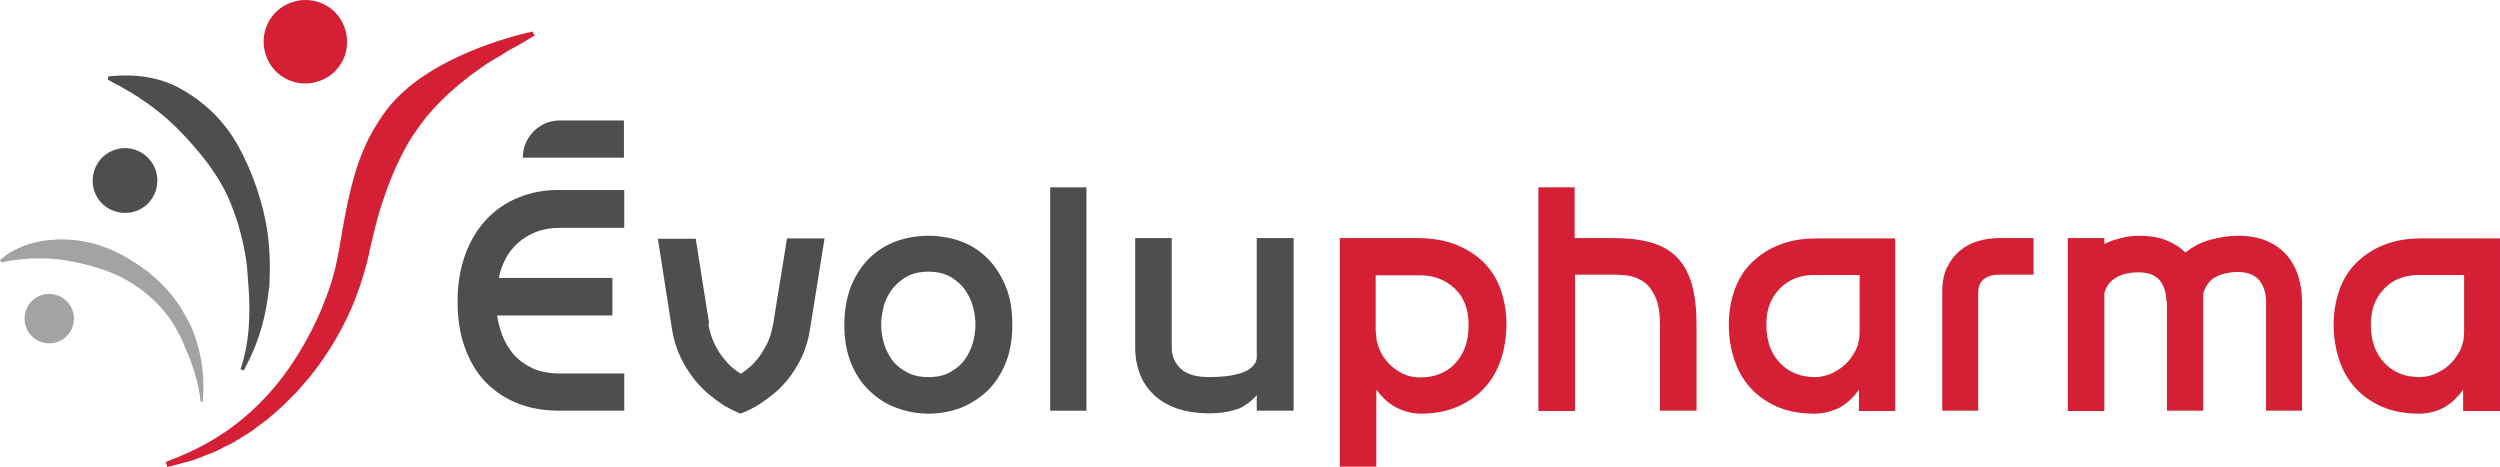 <svg xmlns="http://www.w3.org/2000/svg" viewBox="0 0 758.9 141.77"><defs><style>.cls-color-1{fill:#d41f35;}.cls-color-2{fill:#a4a3a4;}.cls-color-3{fill:#4f4e4e;}</style></defs><g id="Layer_1"><g><g><path class="cls-color-3" d="M189.5,47.87h-30.8c0-6.2,5-11.3,11.2-11.3h19.5v11.3h.1Z"></path><path class="cls-color-3" d="M189.5,124.67h-19.6c-4.7,0-8.9-.7-12.7-2.2s-7.1-3.7-9.8-6.5-4.8-6.3-6.3-10.5c-1.5-4.1-2.2-8.8-2.2-14s.8-9.9,2.3-14.1,3.7-7.8,6.4-10.7,6-5.2,9.8-6.7c3.8-1.6,7.9-2.3,12.3-2.3h19.8v11.5h-19.4c-2.8,0-5.3,.4-7.5,1.3s-4,2-5.5,3.4-2.8,3-3.7,4.8-1.6,3.7-2,5.7h34.5v11.4h-35c.3,2,.8,4,1.6,6.1,.8,2,1.9,3.9,3.4,5.7,1.5,1.7,3.4,3.1,5.7,4.2s5.2,1.6,8.5,1.6h19.4s0,11.3,0,11.3Z"></path><path class="cls-color-3" d="M215,98.27c.4,2.2,1,4.2,1.8,5.9,.8,1.7,1.7,3.2,2.7,4.4,1,1.2,1.9,2.3,2.9,3.1,1,.8,1.8,1.4,2.5,1.8,.6-.4,1.4-1,2.4-1.8s1.9-1.8,2.9-3c.9-1.2,1.8-2.7,2.7-4.4,.8-1.7,1.4-3.7,1.8-5.9l4.2-26h11.4l-4.4,27.5c-.5,3.3-1.4,6.2-2.6,8.7s-2.7,4.8-4.2,6.7c-1.6,1.9-3.2,3.5-4.9,4.8s-3.2,2.4-4.6,3.2c-1.4,.8-3,1.6-4.9,2.3-1.8-.8-3.4-1.6-4.8-2.4-1.4-.9-2.9-2-4.5-3.3s-3.2-2.9-4.7-4.8-2.9-4.1-4.1-6.6-2.1-5.3-2.6-8.5l-4.3-27.5h11.5l4.1,26v-.2h-.3Z"></path><path class="cls-color-3" d="M281.9,114.47c2.6,0,4.9-.5,6.7-1.6,1.8-1,3.3-2.3,4.4-3.9s1.9-3.3,2.4-5.2c.5-1.9,.7-3.6,.7-5.2,0-1.7-.2-3.4-.7-5.3s-1.3-3.6-2.4-5.2-2.6-2.9-4.4-4c-1.8-1-4-1.6-6.7-1.6s-5,.5-6.8,1.6c-1.8,1-3.3,2.4-4.5,4-1.1,1.6-2,3.3-2.4,5.2-.5,1.9-.7,3.6-.7,5.3,0,1.6,.2,3.3,.7,5.2,.5,1.9,1.3,3.6,2.4,5.2s2.6,2.9,4.5,3.9c1.8,1.1,4.1,1.6,6.8,1.6m0-42.9c3.5,0,6.8,.6,9.8,1.7,3.1,1.1,5.8,2.9,8.1,5.2,2.3,2.3,4.1,5.1,5.5,8.5s2,7.3,2,11.7-.7,8.4-2.1,11.7c-1.4,3.4-3.3,6.2-5.6,8.4-2.4,2.2-5.1,3.9-8.1,5.1-3.1,1.1-6.2,1.7-9.6,1.7s-6.5-.6-9.6-1.7-5.8-2.8-8.2-5.1c-2.4-2.2-4.3-5-5.7-8.4-1.4-3.4-2.1-7.3-2.1-11.7s.7-8.3,2-11.7c1.4-3.4,3.2-6.2,5.5-8.5s5-4,8.1-5.2c3.1-1.1,6.5-1.7,10-1.7"></path></g><rect class="cls-color-3" x="318.8" y="56.87" width="11" height="67.8"></rect><g><path class="cls-color-3" d="M392.7,124.67h-11.2v-4.7c-2.2,2.4-4.4,3.9-6.8,4.5-2.4,.7-4.9,1-7.4,1-3.9,0-7.2-.5-10.1-1.5-2.8-1-5.2-2.4-7-4.2-1.9-1.8-3.3-3.9-4.2-6.3-.9-2.4-1.4-5.1-1.4-8v-33.2h11.1v33.2c0,2.6,.9,4.8,2.8,6.5,1.8,1.7,4.7,2.5,8.7,2.5,1.7,0,3.5-.1,5.2-.3,1.7-.2,3.3-.6,4.6-1,1.3-.5,2.4-1.1,3.2-1.9,.8-.8,1.3-1.7,1.3-2.8v-36.2h11.2v52.4h0Z"></path><path class="cls-color-1" d="M417.7,100.87c0,1.7,.3,3.4,1,5.1,.7,1.6,1.6,3.1,2.9,4.4,1.2,1.3,2.7,2.3,4.3,3.1,1.7,.8,3.4,1.1,5.3,1.1,2,0,3.9-.3,5.7-1,1.8-.7,3.4-1.7,4.7-3.1,1.3-1.4,2.4-3,3.1-5,.8-2,1.1-4.3,1.1-6.8,0-4.8-1.4-8.5-4.2-11.1-2.8-2.6-6.3-4-10.5-4h-13.5v17.3s.1,0,.1,0Zm13.6,24.7c-2.4,0-4.8-.6-7.1-1.7-2.3-1.1-4.5-3-6.4-5.6v23.4h-11.1V72.27h23.5c4.4,0,8.4,.7,11.8,2,3.4,1.4,6.2,3.2,8.5,5.5s4,5.1,5.1,8.3c1.1,3.2,1.7,6.7,1.7,10.4s-.6,7.4-1.7,10.7c-1.1,3.3-2.7,6.1-4.9,8.5-2.2,2.4-4.9,4.3-8.1,5.7-3.3,1.5-7.1,2.2-11.3,2.2"></path><path class="cls-color-1" d="M467,124.67V56.87h11v15.4h11.6c4.4,0,8.2,.4,11.4,1.3,3.2,.9,5.8,2.3,7.9,4.4,2.1,2,3.6,4.8,4.6,8.1,1,3.4,1.5,7.6,1.5,12.6v26h-11.1v-26c0-3.5-.4-6.2-1.3-8.3-.9-2-2-3.6-3.3-4.6-1.4-1-2.9-1.7-4.5-2-1.7-.3-3.3-.4-5-.4h-11.7v41.4h-11.1v-.1Z"></path><path class="cls-color-1" d="M564.4,83.47h-13.6c-2.1,0-4,.3-5.8,1s-3.3,1.7-4.6,3-2.4,2.9-3.1,4.7c-.8,1.9-1.1,4-1.1,6.4,0,2.6,.4,4.8,1.1,6.8,.8,2,1.8,3.6,3.2,5s2.9,2.4,4.7,3.1,3.7,1,5.7,1c1.6,0,3.2-.3,4.8-1s3.1-1.6,4.4-2.8c1.3-1.2,2.3-2.7,3.2-4.3,.8-1.7,1.2-3.5,1.2-5.5v-17.4h-.1Zm-13.6,42.1c-4.3,0-8.1-.7-11.3-2.1s-5.9-3.3-8.1-5.7c-2.2-2.4-3.8-5.2-4.9-8.5-1.1-3.3-1.7-6.9-1.7-10.7s.6-7.2,1.7-10.4c1.1-3.2,2.8-6,5.1-8.3s5.1-4.2,8.4-5.5c3.4-1.4,7.3-2,11.8-2h23.5v52.4h-11v-6.5c-1.8,2.6-3.9,4.4-6.1,5.6-2.4,1.1-4.8,1.7-7.4,1.7"></path><path class="cls-color-1" d="M589.6,88.17c0-2.7,.5-5.1,1.5-7.1s2.3-3.7,3.9-5c1.6-1.3,3.4-2.3,5.5-2.9s4.2-.9,6.5-.9h10.3v11.1h-10.5c-1.8,0-3.3,.4-4.5,1.3s-1.8,2.3-1.8,4.2v35.8h-10.9v-36.5Z"></path><path class="cls-color-1" d="M657.6,91.47c0-2.6-.7-4.8-2-6.4-1.4-1.6-3.5-2.4-6.4-2.4-2.6,0-4.9,.5-6.7,1.5s-3.1,2.6-3.7,4.8v35.8h-11.1v-52.5h11.1v1.8c1.6-.8,3.3-1.4,5.1-1.8,1.8-.5,3.6-.7,5.4-.7,3.1,0,5.8,.4,8.1,1.3s4.3,2.1,6,3.8c2.2-1.8,4.7-3.1,7.6-3.9,2.9-.8,5.7-1.2,8.4-1.2,3.3,0,6.1,.5,8.5,1.5s4.5,2.4,6.1,4.2,2.8,3.9,3.6,6.4c.8,2.4,1.2,5.1,1.2,8v33h-10.9v-33c0-2.6-.7-4.8-2-6.5-1.4-1.7-3.5-2.6-6.5-2.6-2.6,0-4.9,.5-6.8,1.5-1.9,1-3.1,2.7-3.8,5.1v35.5h-11v-33.2h-.2Z"></path><path class="cls-color-1" d="M747.9,83.47h-13.6c-2.1,0-4,.3-5.8,1s-3.3,1.7-4.6,3-2.4,2.9-3.1,4.7c-.8,1.9-1.1,4-1.1,6.4,0,2.6,.4,4.8,1.1,6.8,.8,2,1.8,3.6,3.2,5s2.9,2.4,4.7,3.1,3.7,1,5.7,1c1.6,0,3.2-.3,4.8-1s3.1-1.6,4.4-2.8c1.3-1.2,2.3-2.7,3.2-4.3,.8-1.7,1.2-3.5,1.2-5.5v-17.4h-.1Zm-13.5,42.1c-4.3,0-8.1-.7-11.3-2.1s-5.9-3.3-8.1-5.7c-2.2-2.4-3.8-5.2-4.9-8.5-1.1-3.3-1.7-6.9-1.7-10.7s.6-7.2,1.7-10.4c1.1-3.2,2.8-6,5.1-8.3s5.1-4.2,8.4-5.5c3.4-1.4,7.3-2,11.8-2h23.5v52.4h-11.2v-6.5c-1.8,2.6-3.9,4.4-6.1,5.6-2.2,1.1-4.7,1.7-7.2,1.7"></path></g></g><g><path class="cls-color-1" d="M104.6,8.37c2.4,6.6-1,13.9-7.6,16.2-6.6,2.4-13.9-1-16.2-7.6-2.4-6.6,1-13.9,7.6-16.2,6.6-2.4,13.9,1,16.2,7.6"></path><path class="cls-color-3" d="M47.2,51.47c1.8,5.1-.8,10.8-5.9,12.6-5.1,1.8-10.8-.8-12.6-5.9-1.8-5.1,.8-10.8,5.9-12.6,5.1-1.9,10.7,.8,12.6,5.9"></path><path class="cls-color-2" d="M22,94.17c1.4,3.9-.6,8.2-4.5,9.6s-8.2-.6-9.6-4.5,.6-8.2,4.5-9.6,8.2,.6,9.6,4.5"></path><path class="cls-color-3" d="M81.8,76.87c-.2-3.7-.6-7.1-1.3-10.3-.7-3.5-1.7-7-2.9-10.4-1.2-3.5-2.7-6.9-4.3-10-1.6-3.2-3.6-6.3-5.9-9-2-2.4-4.3-4.6-7.5-7-2.8-2-5.3-3.5-7.6-4.5-7.7-3.3-14.6-2.9-19.4-2.5l-.2,1,1.8,1c.3,.2,.7,.4,1.2,.6,.6,.3,1.2,.6,1.9,1.1l.9,.5c1.1,.6,2.3,1.3,3.6,2.2,1.8,1.2,3.6,2.4,5.3,3.8,2,1.5,3.9,3.2,5.7,4.9l1,1c1.6,1.6,3.2,3.3,4.7,5.1,2.3,2.6,4.1,4.9,5.6,7.1,1.8,2.6,3.4,5.3,4.7,8.1,1.3,2.9,2.4,5.9,3.3,8.9,.9,3.1,1.6,6.1,2.1,9.1,.5,2.6,.6,5.2,.8,7.7,.7,7.9,.8,18-2.3,26.8l1,.4,1.2-2.4c.4-.7,.9-1.7,1.4-2.9,1.1-2.5,2.7-6.6,3.9-12.2,.5-2.4,.9-5.2,1.3-8.5,.1-3.4,.2-6.6,0-9.6"></path><path class="cls-color-2" d="M61.7,115.97c0-1,0-2-.2-3.2-.1-1.6-.4-3.5-.9-5.7-.6-2.5-1.2-4.6-2-6.5l-.7-1.7-.9-1.7c-.4-.9-.9-1.7-1.4-2.5-.2-.3-.3-.6-.5-.9-1.2-1.9-2.9-4.3-5-6.5s-4.2-4.1-6.3-5.6c-2.3-1.7-4.8-3.2-7.2-4.5-2.7-1.4-5.3-2.4-7.7-3.1-2.7-.7-5.3-1.2-7.7-1.3-2.2-.2-4.5-.1-7.1,.2-2.2,.3-4.2,.7-5.8,1.3-.9,.3-1.7,.6-2.3,.9-.7,.3-1.3,.6-1.9,.9-1.2,.6-2.1,1.2-2.5,1.6l-1.6,1.2,.4,.8c2.4-.5,12.2-2.7,24.2,.3,.8,.2,1.7,.4,2.5,.6,2.2,.6,4.5,1.3,6.9,2.3,2,.8,4.2,1.9,6.6,3.5,1.9,1.2,3.9,2.7,5.9,4.6,1.9,1.7,3.5,3.7,4.8,5.4,.6,.8,1.1,1.6,1.6,2.4h0s.1,.1,.1,.2c.7,1.2,1.3,2.3,1.8,3.3,.5,.9,.9,1.9,1.3,3,2.2,4.8,4.3,11,4.8,16.7h.7l.1-2.1v-.7c0-.6,.1-1.2,.1-2.1-.1-.3-.1-.7-.1-1.1"></path><path class="cls-color-1" d="M161.6,9.57c-6.7,1.5-30.4,7.7-42.7,21.9l-.2,.2c-2.6,3.1-4.8,6.6-6.7,10.2-2.4,4.8-4.3,10.3-5.7,16.3-1.3,5.5-2.3,11.2-3.2,16.6v.2c-.2,1.1-.5,2.6-.8,4l-.4,1.9-1,3.8-.6,1.9c-.4,1.2-.8,2.5-1.3,3.7-1.7,4.5-3.6,8.7-5.8,12.6-15.1,27.9-36.3,34.6-42.9,37.4l.5,1.5,3.1-.8c.4-.1,.9-.3,1.5-.4,1.1-.3,2.5-.6,4.1-1.2,.5-.2,1-.4,1.5-.6,2.1-.8,4.5-1.6,6.9-3l2.5-1.2c.6-.3,1.1-.6,1.6-1,.3-.2,.6-.3,.9-.5l.4-.3c1.6-.9,3.2-1.9,4.8-3.2l2.7-2c.6-.5,1.2-1,1.8-1.5,.3-.3,.6-.5,.9-.8s.6-.5,.9-.8c.6-.5,1.2-1,1.8-1.6l2.6-2.6c.8-.8,1.7-1.7,2.6-2.8l2.5-2.9,.1-.1c.5-.6,.9-1.2,1.4-1.8,1.1-1.5,2.3-3,3.3-4.6,3.2-4.7,5.9-9.7,8.1-14.8,.6-1.4,1.2-2.8,1.6-4.1l.8-2.1,1.3-4.2,.6-2.1c.4-1.6,.8-3,1-4.2l.5-2.2c1.1-4.8,2.2-9.3,3.7-13.6,1.7-5.1,3.6-9.8,5.8-14,1.9-3.8,4.4-7.6,7.5-11.5,2.9-3.4,5.9-6.4,8.9-8.9l2.8-2.3c.6-.5,1.1-.9,1.7-1.3,.5-.4,1-.7,1.5-1.1,1-.7,1.9-1.3,2.8-2,.9-.6,1.7-1.1,2.6-1.6,.5-.3,.9-.6,1.4-.8,.5-.3,1-.6,1.4-.9,.7-.4,1.3-.9,2-1.2,4.3-2.3,6.7-3.9,6.8-3.9l.8-.5-.7-1.2h0Z"></path></g></g></svg>